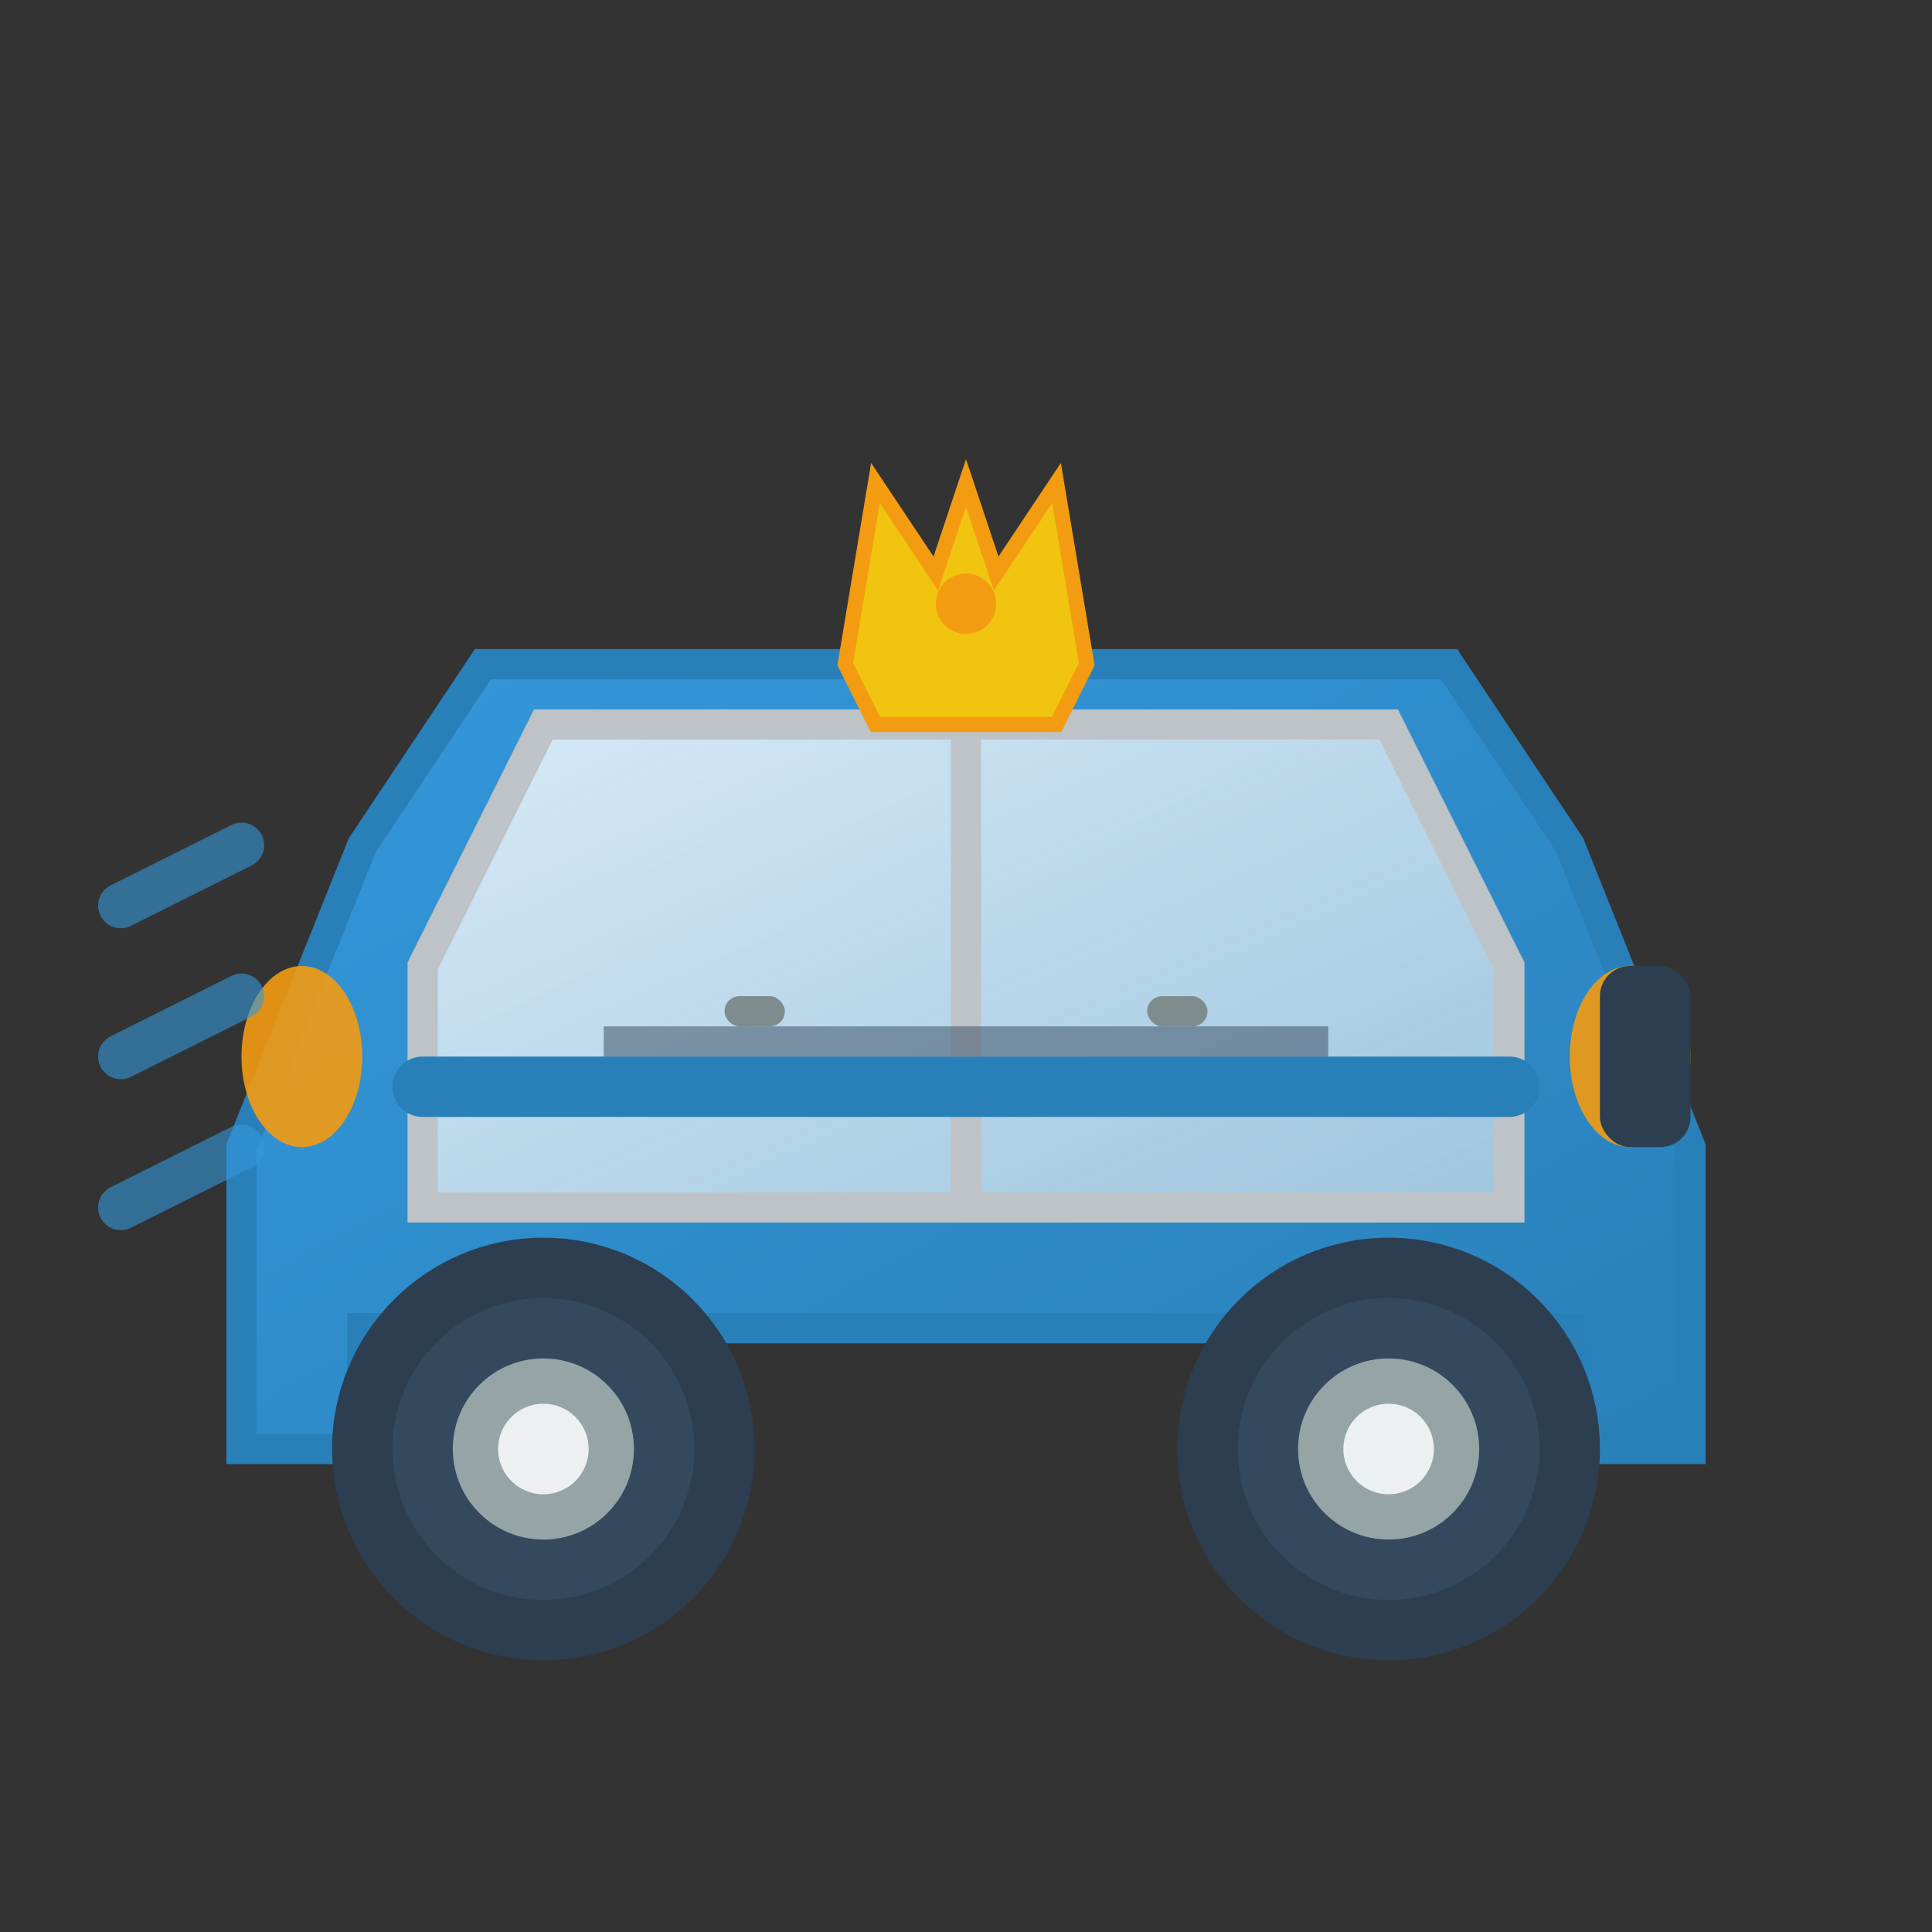<svg xmlns="http://www.w3.org/2000/svg" viewBox="0 0 64 64" width="64" height="64">
    <rect x="0" y="0" width="64" height="64" fill="#333333" stroke="none"/>
    <defs>
        <linearGradient id="carBodyGrad" x1="0%" y1="0%" x2="100%" y2="100%">
            <stop offset="0%" style="stop-color:#3498db;stop-opacity:1" />
            <stop offset="100%" style="stop-color:#2980b9;stop-opacity:1" />
        </linearGradient>
        <linearGradient id="windowGrad" x1="0%" y1="0%" x2="100%" y2="100%">
            <stop offset="0%" style="stop-color:#ffffff;stop-opacity:0.8" />
            <stop offset="100%" style="stop-color:#ecf0f1;stop-opacity:0.6" />
        </linearGradient>
    </defs>
    
    <!-- Car body -->
    <path d="M8 38 L12 28 L16 22 L48 22 L52 28 L56 38 L56 48 L52 48 L52 44 L12 44 L12 48 L8 48 Z" 
          fill="url(#carBodyGrad)" stroke="#2980b9" stroke-width="1"/>
    
    <!-- Wheels -->
    <circle cx="18" cy="48" r="6" fill="#34495e" stroke="#2c3e50" stroke-width="2"/>
    <circle cx="46" cy="48" r="6" fill="#34495e" stroke="#2c3e50" stroke-width="2"/>
    
    <!-- Wheel rims -->
    <circle cx="18" cy="48" r="3" fill="#95a5a6"/>
    <circle cx="46" cy="48" r="3" fill="#95a5a6"/>
    <circle cx="18" cy="48" r="1.5" fill="#ecf0f1"/>
    <circle cx="46" cy="48" r="1.5" fill="#ecf0f1"/>
    
    <!-- Windows -->
    <path d="M14 32 L18 24 L46 24 L50 32 L50 40 L14 40 Z" 
          fill="url(#windowGrad)" stroke="#bdc3c7" stroke-width="1"/>
    
    <!-- Window divider -->
    <line x1="32" y1="24" x2="32" y2="40" stroke="#bdc3c7" stroke-width="1"/>
    
    <!-- Headlights -->
    <ellipse cx="54" cy="35" rx="2" ry="3" fill="#f39c12" opacity="0.9"/>
    <ellipse cx="10" cy="35" rx="2" ry="3" fill="#f39c12" opacity="0.9"/>
    
    <!-- Grille -->
    <rect x="53" y="32" width="3" height="6" fill="#2c3e50" rx="1"/>
    
    <!-- Side details -->
    <line x1="14" y1="36" x2="50" y2="36" stroke="#2980b9" stroke-width="2" stroke-linecap="round"/>
    <rect x="20" y="34" width="24" height="1" fill="#34495e" opacity="0.5"/>
    
    <!-- Door handles -->
    <rect x="24" y="33" width="2" height="1" fill="#7f8c8d" rx="0.5"/>
    <rect x="38" y="33" width="2" height="1" fill="#7f8c8d" rx="0.5"/>
    
    <!-- Premium badge -->
    <g transform="translate(32, 16)">
        <path d="M-4 6 L-3 0 L-1 3 L0 0 L1 3 L3 0 L4 6 L3 8 L-3 8 Z" 
              fill="#f1c40f" stroke="#f39c12" stroke-width="0.5"/>
        <circle cx="0" cy="4" r="1" fill="#f39c12"/>
    </g>
    
    <!-- Motion lines -->
    <g opacity="0.6" stroke="#3498db" stroke-width="1.5" stroke-linecap="round">
        <line x1="4" y1="30" x2="8" y2="28"/>
        <line x1="4" y1="35" x2="8" y2="33"/>
        <line x1="4" y1="40" x2="8" y2="38"/>
    </g>
</svg>
